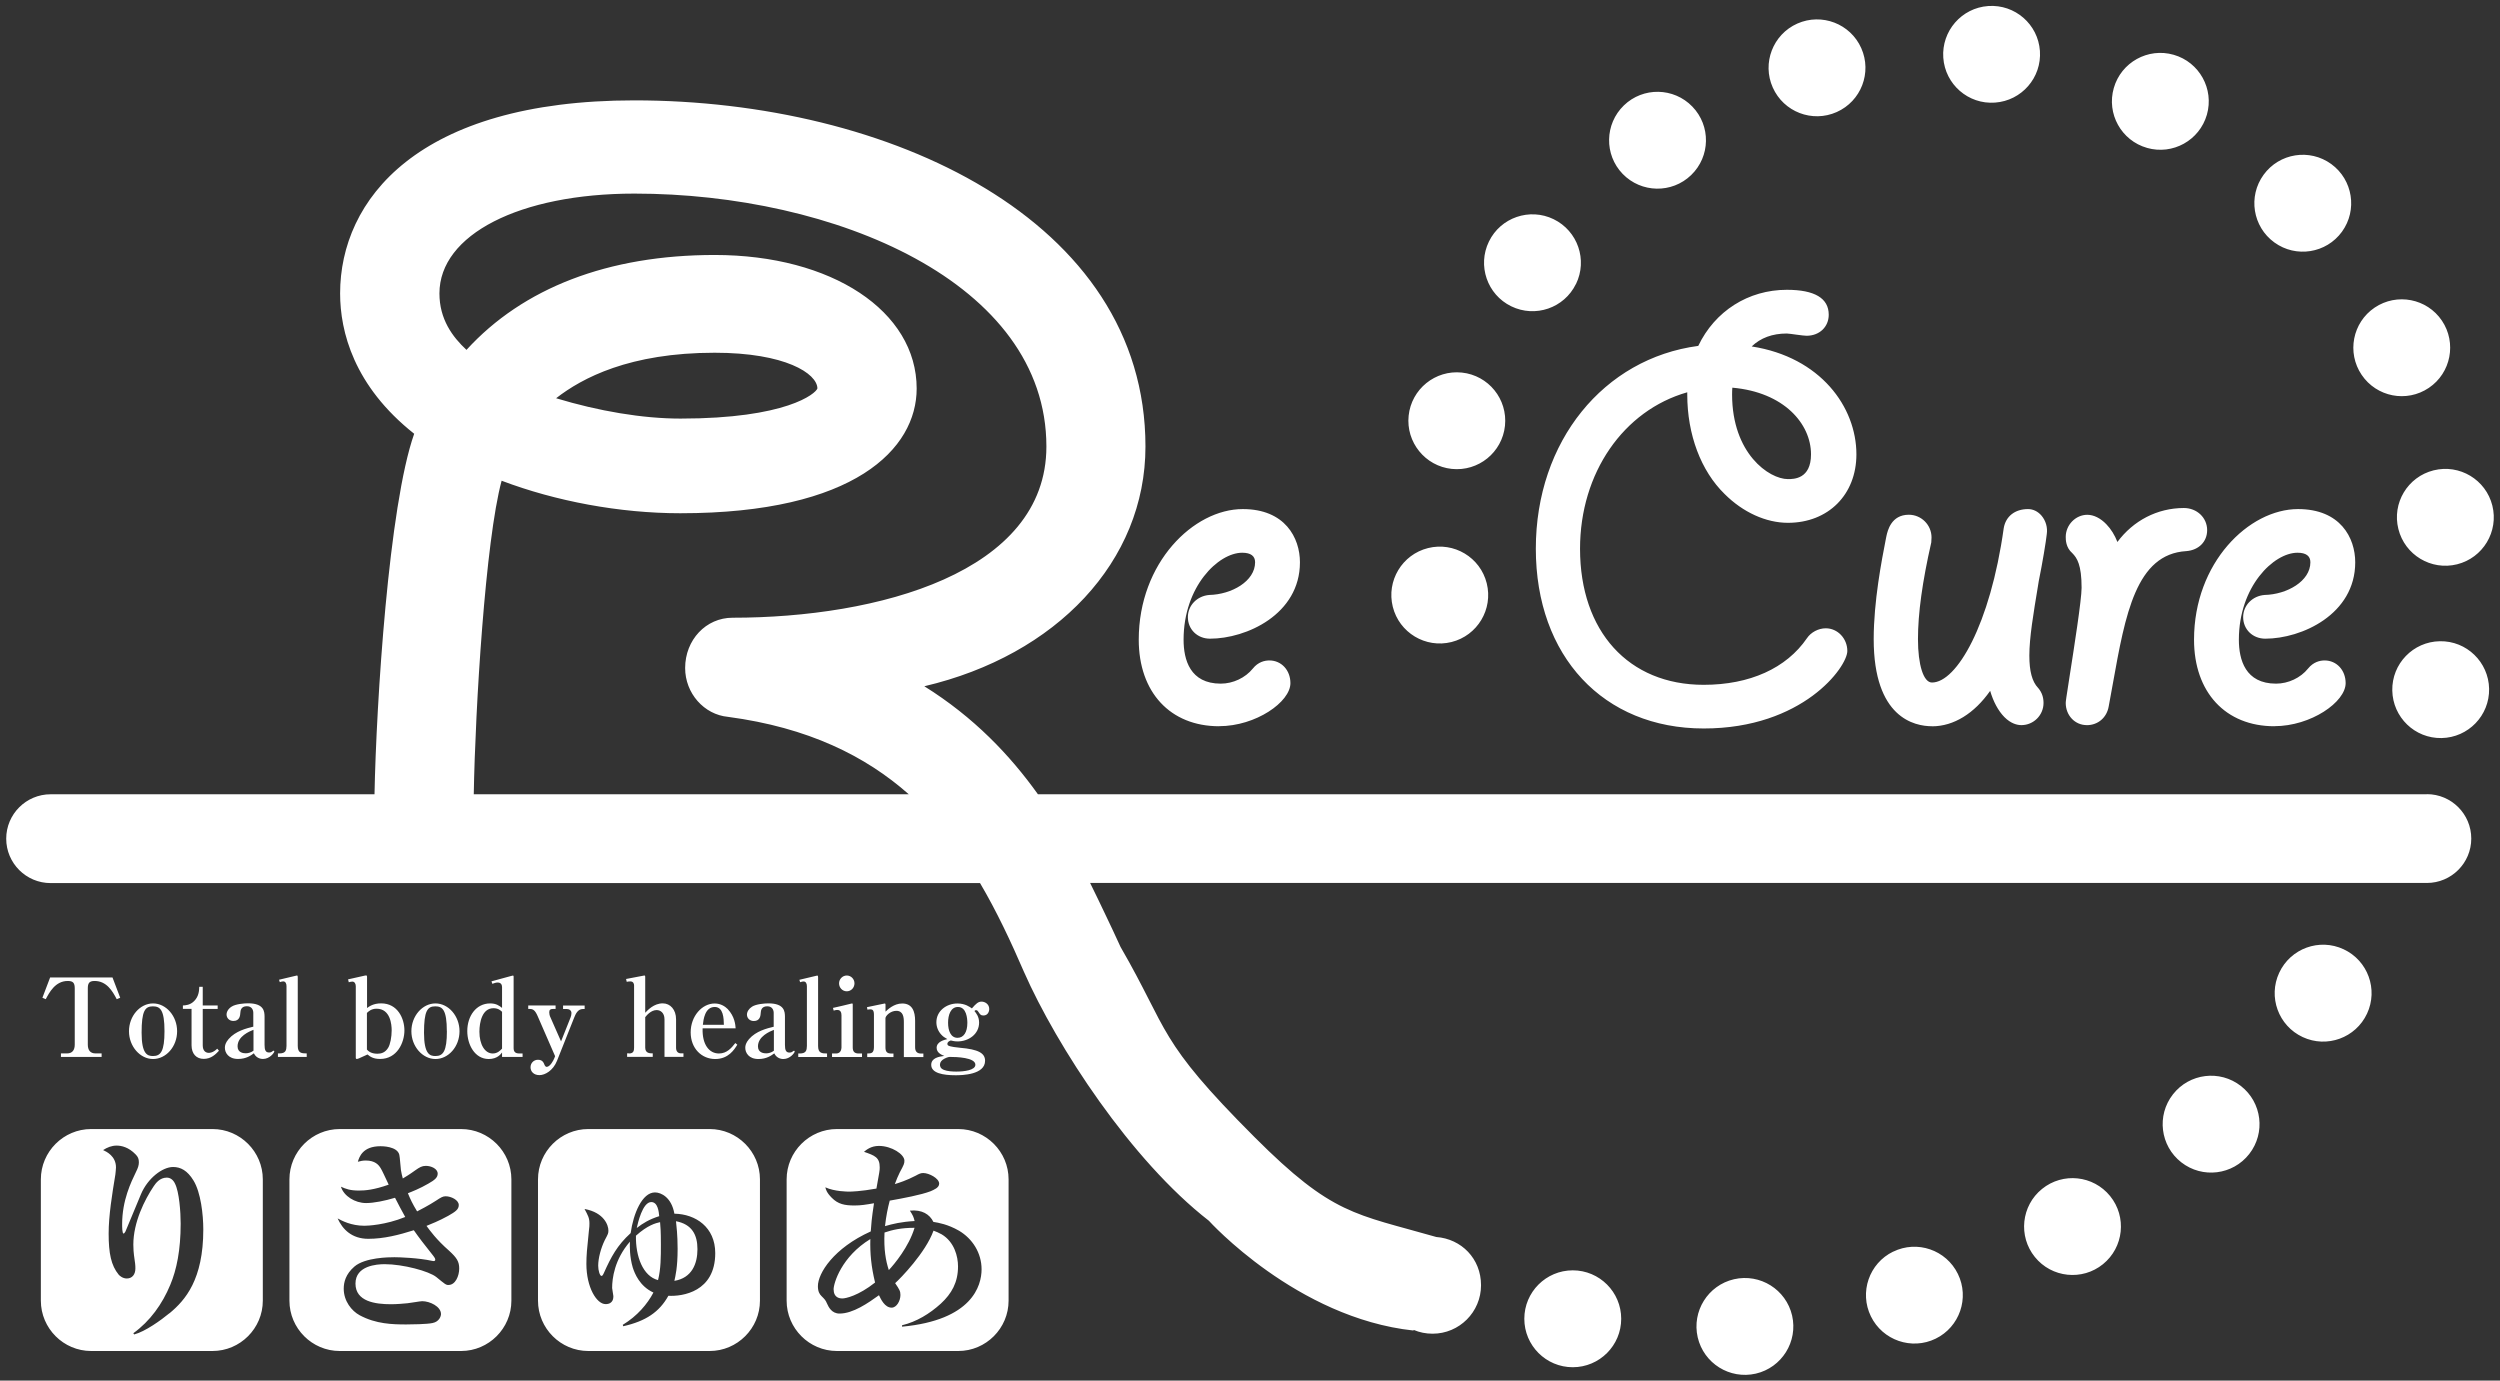<?xml version="1.0" encoding="UTF-8"?><svg id="_レイヤー_1" xmlns="http://www.w3.org/2000/svg" viewBox="0 0 402 222"><rect x="0" y="0" width="402" height="222" fill="#333333" stroke="none"/><rect width="402" height="222" style="fill:none;"/><path d="m196.03,116.78c-7.85,0-12.92-5.46-12.92-13.92,0-12.38,8.82-21,16.73-21,6.78,0,9.19,4.61,9.19,8.56,0,8.38-8.63,12.28-14.46,12.28-2.03,0-3.56-1.49-3.56-3.47,0-1.88,1.48-3.4,3.44-3.56,3.6-.08,7.37-2.21,7.37-5.26,0-1.01-.7-1.53-2.07-1.53-3.85,0-9.43,5.44-9.43,13.98,0,3.23,1.04,7.07,5.98,7.07,1.97,0,3.94-.93,5.15-2.42.86-1.08,1.93-1.31,2.67-1.31,1.93,0,3.38,1.57,3.38,3.65,0,3.02-5.56,6.92-11.46,6.92Zm77.93.36c-16.15,0-27-11.62-27-28.91s10.93-30.6,26.12-32.61c2.67-5.59,8.04-9.02,14.24-9.02,4.47,0,6.74,1.35,6.74,4.01,0,1.96-1.5,3.38-3.56,3.38-.31,0-.81-.07-1.67-.18-.49-.07-1.3-.18-1.51-.18-2.32,0-4.21.7-5.65,2.08,11.07,1.72,16.84,9.74,16.84,17.35,0,6.48-4.53,11.01-11.01,11.01-3.53,0-7.24-1.69-10.18-4.63-3.82-3.73-6.01-9.56-6.01-16.01,0-.12,0-.24,0-.35-10.25,2.92-17.24,12.96-17.24,25.16,0,13.29,7.8,21.88,19.88,21.88,7.4,0,13.3-2.66,16.61-7.5.63-.94,1.84-1.59,3.02-1.59,1.91,0,3.47,1.64,3.47,3.65,0,2.56-7.16,12.46-23.09,12.46Zm4.6-54.8c-.03.35-.04.71-.04,1.09,0,9.5,5.95,13.61,8.98,13.61.92,0,3.71,0,3.71-3.98,0-4.91-4.34-9.99-12.64-10.72Zm32.1,54.44c-2.82,0-9.37-1.36-9.37-14.01,0-6.07,1.28-12.66,1.97-16.19l.08-.39c.19-.85.76-3.42,3.6-3.42,2.01,0,3.65,1.64,3.65,3.65l-.04.8c-1.44,6.33-2.14,11.42-2.14,15.55s.88,6.98,2.25,6.98c3.97,0,9.37-9.28,11.54-24.82.32-1.91,1.81-3.07,3.91-3.07.82,0,1.59.38,2.17,1.06.69.81,1,1.92.84,2.98-.11,1.08-.68,4.57-1.29,7.56l-.12.75c-.74,4.47-1.39,8.32-1.39,11.2,0,2.53.44,4.18,1.4,5.2l.08.09c.54.67.8,1.43.8,2.34,0,1.96-1.6,3.56-3.56,3.56-.66,0-1.68-.23-2.74-1.3-.99-1.01-1.78-2.49-2.28-4.21-2.55,3.63-5.86,5.7-9.34,5.7Zm24.89-.18c-1.9,0-3.38-1.56-3.38-3.56,0-.28.08-.8.62-4.28.72-4.61,1.93-12.32,1.93-14.25,0-3.69-.73-4.79-1.5-5.57-1.05-.9-1.05-2.18-1.05-2.6,0-1.93,1.59-3.56,3.47-3.56,1.03,0,2.12.54,3.06,1.52.75.77,1.35,1.75,1.78,2.85,2.54-3.42,6.4-5.46,10.69-5.46,2.1,0,3.74,1.56,3.74,3.56,0,1.85-1.34,3.21-3.34,3.37-8.09.47-9.82,10.15-11.83,21.35l-.66,3.62c-.31,1.81-1.73,3.02-3.54,3.02Zm30.17.18c-7.85,0-12.92-5.46-12.92-13.92,0-12.38,8.82-21,16.73-21,6.79,0,9.19,4.61,9.19,8.56,0,8.38-8.63,12.28-14.46,12.28-2.03,0-3.56-1.49-3.56-3.47,0-1.88,1.48-3.4,3.44-3.56,3.6-.08,7.37-2.21,7.37-5.26,0-1.01-.7-1.53-2.07-1.53-3.85,0-9.43,5.44-9.43,13.98,0,3.23,1.04,7.07,5.98,7.07,1.97,0,3.94-.93,5.14-2.42.87-1.08,1.93-1.31,2.67-1.31,1.93,0,3.38,1.57,3.38,3.65,0,3.02-5.56,6.92-11.47,6.92Zm24.51,10.94h-223.33c-4.49-6.28-10.29-12.39-18.27-17.37,21.26-5,35.56-20.08,35.56-38.55,0-36.54-41.35-55.66-82.2-55.66-34.87,0-47.3,16.04-47.3,31.04,0,6.14,2.2,14.88,11.91,22.57-4.09,11.58-6.09,43.27-6.38,57.97H8.14c-3.94,0-7.14,3.2-7.14,7.14s3.2,7.14,7.14,7.14h149.45c2.7,4.58,4.96,9.42,7.06,14.27,5.27,11.96,17.2,30.29,29.74,40.03,0,0,14.12,15.64,32.9,17.65l.03-.1c.93.4,1.96.61,3.04.61,4.3,0,7.79-3.49,7.79-7.79s-3.17-7.45-7.19-7.76c-13.15-3.77-16.67-3.5-29.21-16.04-15.79-15.79-13.63-16.87-21.57-30.61l-1.24-2.68s-1.11-2.34-1.11-2.34c-.8-1.68-1.64-3.45-2.54-5.26h214.95c3.94,0,7.14-3.2,7.14-7.14s-3.2-7.14-7.14-7.14ZM109.42,82.53c28,0,37.98-10.36,37.98-20.05,0-12.45-13.66-21.48-32.48-21.48-17.14,0-30.83,5.31-39.91,15.26-2.28-2.11-4.35-4.96-4.35-9.08,0-9.45,12.89-16.05,31.35-16.05,32.12,0,66.25,14.25,66.25,40.67,0,20.32-27.19,27.53-50.47,27.53-4.27,0-7.62,3.56-7.62,8.09,0,4.05,3.03,7.49,6.9,7.85,12.89,1.72,22.1,6.29,29.06,12.45h-69.95c.24-13.93,1.88-40.81,4.48-50.42,8.69,3.29,18.95,5.23,28.75,5.23Zm-19.99-18.5c4.18-3.25,11.8-7.31,25.49-7.31,11.35,0,16.48,3.34,16.52,5.74-.26.83-4.97,4.85-22.02,4.85-6.11,0-13.19-1.21-19.99-3.27Zm163.47,140.24c-4.3,0-7.79,3.49-7.79,7.79s3.49,7.79,7.79,7.79,7.79-3.49,7.79-7.79-3.49-7.79-7.79-7.79Zm25.93,1.43c-4.19.97-6.8,5.15-5.84,9.34.97,4.19,5.15,6.8,9.34,5.84,4.19-.97,6.8-5.15,5.84-9.34-.97-4.19-5.15-6.8-9.34-5.84Zm25.59-4.44c-3.87,1.88-5.47,6.55-3.58,10.41,1.89,3.86,6.55,5.47,10.41,3.59,3.86-1.88,5.47-6.55,3.58-10.41-1.89-3.87-6.55-5.47-10.41-3.58Zm23.94-10.08c-3.34,2.7-3.86,7.61-1.15,10.95,2.7,3.34,7.61,3.86,10.95,1.15,3.34-2.71,3.86-7.61,1.15-10.95-2.71-3.34-7.61-3.86-10.95-1.15Zm21.05-15.21c-2.65,3.39-2.05,8.28,1.34,10.93,3.39,2.65,8.28,2.05,10.93-1.34,2.65-3.39,2.05-8.28-1.34-10.93-3.39-2.65-8.28-2.05-10.93,1.34Zm17.09-19.56c-1.82,3.9-.13,8.53,3.77,10.35,3.9,1.82,8.53.13,10.35-3.77,1.82-3.9.13-8.53-3.77-10.35-3.9-1.82-8.53-.13-10.35,3.77Zm18.18-45.38c.08,4.3,3.62,7.73,7.92,7.65,4.3-.08,7.72-3.62,7.65-7.92-.08-4.3-3.62-7.73-7.92-7.65-4.3.07-7.73,3.62-7.65,7.92Zm.98-25.96c1.04,4.17,5.27,6.71,9.44,5.67,4.17-1.04,6.71-5.27,5.67-9.44-1.04-4.17-5.27-6.71-9.44-5.67-4.18,1.04-6.72,5.27-5.67,9.44Zm-5.91-24.8c2.41,3.57,7.24,4.51,10.81,2.1,3.56-2.4,4.5-7.25,2.1-10.81-2.4-3.56-7.24-4.5-10.81-2.1-3.56,2.4-4.51,7.24-2.1,10.81Zm-14.04-21.29c3.48,2.53,8.35,1.76,10.88-1.72,2.52-3.48,1.75-8.35-1.72-10.88-3.48-2.53-8.35-1.76-10.88,1.72-2.53,3.48-1.76,8.35,1.72,10.88Zm-20.48-15.2c4.14,1.19,8.45-1.2,9.64-5.34,1.18-4.13-1.21-8.45-5.34-9.63-4.13-1.19-8.45,1.21-9.63,5.34-1.19,4.13,1.2,8.45,5.34,9.63Zm-24.44-7.28c4.29-.3,7.53-4.02,7.23-8.31-.3-4.29-4.02-7.52-8.31-7.22-4.29.3-7.52,4.02-7.23,8.31.3,4.29,4.02,7.53,8.31,7.22Zm-25.45,1.52c3.93-1.75,5.7-6.35,3.95-10.28-1.75-3.93-6.35-5.69-10.28-3.95-3.93,1.75-5.7,6.36-3.95,10.28,1.75,3.93,6.35,5.7,10.28,3.95Zm-23.4,10.13c3.1-2.99,3.18-7.92.19-11.01-2.99-3.09-7.92-3.18-11.01-.19-3.09,2.99-3.18,7.92-.2,11.01,2.99,3.09,7.92,3.18,11.01.2Zm-18.52,17.52c1.89-3.87.28-8.53-3.59-10.42-3.86-1.88-8.53-.28-10.41,3.59-1.88,3.86-.28,8.53,3.58,10.41,3.87,1.89,8.53.28,10.41-3.58Zm-11.42,22.8c.45-4.28-2.65-8.11-6.93-8.56-4.27-.45-8.11,2.65-8.56,6.93-.45,4.27,2.66,8.11,6.93,8.56,4.28.45,8.11-2.65,8.56-6.93Zm-2.93,25.33c-1.04-4.18-5.27-6.71-9.44-5.67-4.17,1.04-6.71,5.27-5.67,9.44,1.04,4.17,5.27,6.71,9.44,5.67,4.17-1.04,6.71-5.27,5.67-9.44ZM18.09,157.18l1.24,3.26-.56.23c-.68-1.31-1.63-2.93-3.56-2.93-.89,0-1.09.39-1.09,1.21v9.02c0,.86.37,1.42,1.24,1.42h.98v.56h-6.54v-.56h.98c.91,0,1.24-.61,1.24-1.42v-9.02c0-.86-.23-1.21-1.12-1.21-2.02,0-2.98,1.87-3.54,2.93l-.54-.23,1.24-3.26h10Zm8.36,8.64c0,3.22-.6,3.99-1.84,3.99-.88,0-1.84-.26-1.84-3.75s.54-4.24,1.81-4.24c1.17,0,1.87.54,1.87,4Zm2.03,0c0-2.44-1.77-4.47-3.87-4.47s-3.87,2.03-3.87,4.47,1.79,4.47,3.87,4.47,3.87-1.98,3.87-4.47Zm.93-3.58v-.56c.4-.02,1.17-.05,1.82-.72.74-.75.79-1.65.81-2.28h.56v3h2.4v.56h-2.4v5.85c0,.91.49,1.21.98,1.21.12,0,.67,0,1.35-.67l.28.33c-.52.56-1.26,1.31-2.45,1.31s-1.96-.82-1.96-2.19v-5.85h-1.38Zm11.35,6.71c-.39.3-.88.42-1.23.42s-1.33-.07-1.33-1.12c0-1.61,1.89-2.4,2.56-2.66v3.36Zm0-3.87c-1.14.28-2.87.7-4,2-.51.6-.6,1.03-.6,1.4,0,.79.56,1.8,2.12,1.8,1.3,0,2.07-.56,2.54-.91.44.91,1.33.91,1.47.91,1.09,0,1.82-1.02,1.82-1.21,0-.07-.05-.12-.11-.12-.07,0-.17.07-.21.12-.12.09-.24.17-.53.17-.56,0-.72-.4-.72-1.23v-4.56c-.02-.77-.05-2.12-2.66-2.12-.65,0-2,.12-2.63.53-.53.33-.82.82-.82,1.28,0,.54.42,1.03,1.1,1.03,1.02,0,1.09-.88,1.12-1.35.02-.28.07-1.02,1.05-1.02.79,0,1.03.6,1.03,1.07v2.19Zm4.17,4.31c1.03,0,1.12-.53,1.14-1.21v-9.6c0-.42-.16-.77-.52-.77-.16,0-.25.02-.56.12l-.12-.39c.24-.05,2.86-.68,2.87-.68.12,0,.14.11.14.28v11.04c0,1.16.6,1.21,1.44,1.21v.56h-4.63v-.56h.25Zm14.08-6.52c.25-.24.7-.67,1.54-.67,2.24,0,2.43,2.59,2.43,3.47,0,1.09-.23,2.3-.58,2.84-.47.74-1.07.93-1.73.93-1.05,0-1.49-.47-1.67-.67v-5.91Zm-2.94-4.92c.21-.05.39-.11.58-.11.4,0,.56.39.56.75v11.53c0,.09.04.16.16.16s.21-.04.4-.12c.3-.12.74-.33,1.33-.6.39.32.88.72,2.02.72,2.72,0,3.91-2.61,3.91-4.59,0-1.87-1.05-4.35-3.75-4.35-1.26,0-1.93.51-2.26.75v-5.01c0-.11-.02-.23-.14-.23-.05,0-.14.02-.19.02-.44.09-2.33.53-2.72.61l.11.46Zm15.79,7.87c0,3.22-.6,3.99-1.84,3.99-.88,0-1.84-.26-1.84-3.75s.54-4.24,1.8-4.24c1.17,0,1.87.54,1.87,4Zm2.03,0c0-2.44-1.77-4.47-3.87-4.47s-3.87,2.03-3.87,4.47,1.79,4.47,3.87,4.47,3.87-1.98,3.87-4.47Zm6.85,2.79c-.3.31-.74.79-1.51.79-1.26,0-2.14-1.44-2.14-3.5,0-1.52.44-3.78,2.26-3.78.79,0,1.16.37,1.38.58v5.92Zm3.29,1.35v-.56h-.51c-.65,0-.93-.26-.93-.88v-11.51c0-.07-.04-.14-.11-.14-.04,0-.24.05-.3.07-.88.23-2.28.61-3.15.86l.14.4c.35-.12.56-.21.86-.21.51,0,.7.35.7.72v3.36c-.47-.37-.96-.72-1.91-.72-2.26,0-3.68,2.03-3.68,4.45,0,2.19,1.21,4.49,3.45,4.49,1.37,0,1.95-.79,2.14-1.05v.72h3.29Zm6.18-2.49l1.54-3.87c.09-.21.14-.47.14-.7,0-.39-.33-.65-.72-.65h-.63v-.56h3.47v.56h-.3c-.82,0-1.17.86-1.37,1.35l-2.77,6.97c-.63,1.59-1.94,2.31-2.82,2.31-.95,0-1.44-.6-1.44-1.26,0-.7.53-1.21,1.19-1.21.74,0,.91.44,1.09.89.07.14.18.25.32.25.53,0,1.09-1.02,1.23-1.4l.12-.32-2.8-6.43c-.4-.93-.74-1.16-1.24-1.16h-.28v-.56h4.4v.56h-.46c-.37,0-.56.14-.56.53,0,.25.07.53.11.63l1.79,4.06Zm10.93,1.93c.77,0,.81-.49.82-.93v-10.01c0-.23-.09-.65-.6-.65-.21,0-.47.03-.58.07l-.11-.46c.26-.05,2.89-.56,2.94-.56.12,0,.14.12.14.19v5.8c.4-.42,1.4-1.51,2.82-1.51,1.23,0,2.14,1.03,2.14,2.56v4.59c0,.51.25.89.79.89h.4v.56h-3.05v-6.03c0-1.07-.67-1.49-1.26-1.49-.89,0-1.59.82-1.84,1.14v4.89c0,.93.74.93,1.21.93v.56h-4.12v-.56h.28Zm11.88-4.61c.09-.82.32-2.87,1.91-2.87,1.4,0,1.45,1.86,1.47,2.87h-3.38Zm5.22,2.93c-.58.74-1.33,1.68-2.63,1.68-1.58,0-2.72-1.44-2.63-4.05h5.31c-.04-.56-.14-1.89-1.28-3.1-.4-.4-1.1-.89-2.09-.89-2.02,0-3.86,2.02-3.86,4.64s1.8,4.29,3.94,4.29,3.07-1.52,3.56-2.3l-.33-.28Zm6.2,1.24c-.39.3-.88.42-1.23.42s-1.33-.07-1.33-1.12c0-1.61,1.89-2.4,2.56-2.66v3.36Zm0-3.87c-1.14.28-2.87.7-4,2-.51.6-.6,1.03-.6,1.4,0,.79.56,1.8,2.12,1.8,1.3,0,2.07-.56,2.54-.91.44.91,1.33.91,1.47.91,1.09,0,1.82-1.02,1.82-1.21,0-.07-.05-.12-.11-.12-.07,0-.17.07-.21.12-.12.09-.25.17-.53.17-.56,0-.72-.4-.72-1.23v-4.56c-.02-.77-.05-2.12-2.66-2.12-.65,0-2,.12-2.63.53-.52.33-.82.82-.82,1.28,0,.54.42,1.03,1.1,1.03,1.02,0,1.09-.88,1.12-1.35.02-.28.07-1.02,1.05-1.02.79,0,1.03.6,1.03,1.07v2.19Zm4.17,4.31c1.03,0,1.12-.53,1.14-1.21v-9.6c0-.42-.16-.77-.53-.77-.16,0-.24.02-.56.12l-.12-.39c.25-.05,2.86-.68,2.87-.68.12,0,.14.11.14.28v11.04c0,1.16.6,1.21,1.44,1.21v.56h-4.63v-.56h.24Zm5.82,0c.42,0,.84-.21.88-.95v-5.17c0-.42-.12-.88-.65-.88-.07,0-.3,0-.6.11l-.12-.44c.26-.05,2.68-.61,2.77-.65.04,0,.28-.07.3-.07.07,0,.11.07.11.14v6.96c0,.65.3.95.95.95h.54v.56h-4.82v-.56h.65Zm.49-11.28c0-.68.56-1.26,1.24-1.26s1.24.56,1.24,1.26-.54,1.28-1.24,1.28-1.24-.58-1.24-1.28Zm4.54,11.28c.65,0,1.05-.05,1.07-1v-5.24c0-.74-.25-.86-.58-.86-.23,0-.35.04-.47.05l-.07-.4c1.23-.24,1.35-.28,2.51-.52.28-.07.32-.07.35-.07.11,0,.12.14.12.19v1.12c.35-.33,1.35-1.31,2.68-1.31,1.63,0,2.08,1.28,2.08,2.79v4.26c0,.67.32,1,.96,1h.37v.56h-3.14v-5.61c0-.81-.11-1.82-1.21-1.82-.96,0-1.75.82-1.75,1.19v4.68c0,.72.26,1,.96,1h.33v.56h-4.22v-.56Zm11.69,1.79c.02-.23.05-.47.42-.77.3-.24.91-.47,1.12-.47,1.12,0,4.15.09,4.15,1.26,0,.89-1.82,1.1-3.07,1.1-.58,0-1.44-.05-1.96-.26-.61-.24-.65-.58-.67-.86Zm1.72-3.89c.16.03.54.16,1.1.16,1.77,0,3.47-1.16,3.47-3.03,0-.96-.49-1.54-.75-1.86.09-.09.14-.14.25-.14.23,0,.33.19.39.28.28.42.37.58.81.58.7,0,.93-.63.93-1.05,0-.77-.68-1.18-1.23-1.18s-.89.32-1.56,1.09c-.35-.24-1.07-.79-2.33-.79-1.77,0-3.38,1.21-3.38,3.01,0,.75.28,1.44.77,1.98.3.33.54.49,1,.74-.46.11-1.73.39-1.73,1.4,0,.86.95,1.19,1.23,1.3-.86.12-2.1.32-2.1,1.44,0,1.33,1.89,1.67,3.93,1.67,1,0,4.73-.07,4.73-2.33,0-1.23-1.09-1.84-4.03-2.09-.44-.04-1.59-.16-1.91-.37-.07-.05-.12-.12-.12-.25,0-.33.32-.47.56-.56Zm1.17-5.38c1.38,0,1.51,1.87,1.51,2.56,0,1.51-.6,2.4-1.58,2.4-1.1,0-1.52-1.16-1.52-2.42s.42-2.54,1.59-2.54Zm-49.32,31.37c-1.41,0-2.17,3.45-2.33,4.17.98-.76,2.04-1.41,3.61-1.9-.06-.66-.2-2.27-1.28-2.27Zm-2.46,5.39c-.07,3.35,1.12,6.53,3.55,7.16.46-1.77.46-3.78.46-5.71,0-2.17-.07-2.96-.13-3.61-.72.16-2,.49-3.87,2.17Zm6.44-2.3c.07.66.26,2.23.26,4.43,0,3.05-.36,4.4-.52,5.15,2.82-.46,3.71-2.76,3.71-5.09s-.89-4.01-3.45-4.5Zm-34.56-14.83h-19.51c-4.45,0-8.09,3.64-8.09,8.09v19.51c0,4.45,3.64,8.09,8.09,8.09h19.51c4.45,0,8.09-3.64,8.09-8.09v-19.51c0-4.45-3.64-8.09-8.09-8.09Zm-2.01,25.08c-.43,0-.56-.13-1.97-1.28-1.18-.95-5.35-2.07-8.31-2.07-1.25,0-4.69.23-4.69,3.12s3.19,3.32,5.71,3.32c.95,0,2.04-.1,2.66-.16.39-.03,2.04-.33,2.36-.33,1.22,0,3.02.85,3.02,2.07,0,.33-.26,1.22-1.35,1.44-.85.2-3.51.23-4.24.23-2.17,0-4.86-.06-7.49-1.48-1.28-.69-2.56-2.27-2.56-4.27,0-1.02.3-2.33,1.71-3.55,1.71-1.48,5.58-1.51,6.44-1.51.72,0,3.87.1,6.08.59.06,0,.16.03.23.03.1,0,.26-.03.26-.23,0-.16-.16-.43-.3-.59-1.54-1.94-2.3-2.92-3.15-4.14-2.4.76-4.83,1.38-7.32,1.38-2.63,0-4.14-1.51-4.93-3.28.66.36,2.17,1.18,4.3,1.18.49,0,3.35-.1,6.57-1.41-.69-1.25-1.02-1.87-1.64-3.09-1.64.49-3.38.85-4.66.85-1.77,0-3.58-1.12-4.04-2.63.79.36,1.48.62,2.89.62.98,0,2.4-.1,4.79-.95-.62-1.31-1.05-2.27-1.28-2.63-.33-.56-.92-1.25-2.4-1.25-.46,0-.82.07-1.28.2.23-.76.76-2.5,3.65-2.5.23,0,2.69,0,3.02,1.38.1.39.2,2.13.26,2.46.07.49.2.95.3,1.35.49-.3,1.05-.62,2-1.31.69-.49,1.08-.72,1.71-.72.85,0,1.9.46,1.9,1.25,0,.62-.46,1.02-1.51,1.61-1.35.79-2.69,1.31-3.28,1.54.39.95.72,1.67,1.48,2.92,1.87-.95,2.86-1.61,3.02-1.71.85-.56,1.12-.72,1.58-.72.85,0,2.1.59,2.1,1.41,0,.72-.56,1.08-1.71,1.74-1.54.85-2.76,1.31-3.48,1.61.56.76,1.58,2.2,3.65,4.01,1.25,1.15,1.61,1.74,1.61,2.86,0,1.18-.62,2.63-1.71,2.63Zm-37.96-25.08H14.66c-4.45,0-8.09,3.64-8.09,8.09v19.51c0,4.45,3.64,8.09,8.09,8.09h19.51c4.45,0,8.09-3.64,8.09-8.09v-19.51c0-4.45-3.64-8.09-8.09-8.09Zm-6.92,29.61c-1.35,1.12-3.91,2.96-5.68,3.42l-.13-.2c2.69-1.94,4.66-4.69,5.94-7.78,1.02-2.43,1.67-5.58,1.67-9.85,0-1.84-.23-5.12-.92-6.44-.26-.56-.72-.95-1.31-.95-1.12,0-1.77.89-2.1,1.38-1.48,2.2-3.28,5.81-3.28,9.39,0,.72.06,1.38.1,1.67.2,1.38.23,1.64.23,2.17,0,.98-.53,1.61-1.38,1.61-.62,0-1.12-.39-1.31-.62-1.21-1.48-1.61-3.41-1.61-6.6,0-2.92.56-6.34,1.08-9.49.03-.36.1-.82.1-1.15,0-1.81-1.51-2.53-2.07-2.79.66-.43,1.38-.72,2.17-.72s1.94.26,3.05,1.41c.39.39.53.72.53,1.28,0,.46-.13.89-.46,1.54-.79,1.64-2.23,4.56-2.23,8.41,0,.36,0,1.51.23,1.51.13,0,.26-.3.3-.33l2.5-6.01c1.08-2.56,3.45-4.37,5.16-4.37,1.21,0,2.3.56,3.28,2.17,1.18,1.9,1.58,5.52,1.58,7.88,0,8.05-2.89,11.36-5.42,13.46Zm115.67-6.93c.89-.95,3.22-3.74,4.14-6.8-2.17,0-3.55.33-4.83.76-.13,2.73.2,4.53.69,6.04Zm-8.87,3.12c0,.43.1,1.44,1.41,1.44.52,0,2.56-.43,5.25-2.56-.62-2.56-.82-4.63-.76-6.99-4.63,2.82-5.91,7.09-5.91,8.11Zm20.04-25.8h-19.51c-4.45,0-8.09,3.64-8.09,8.09v19.51c0,4.45,3.64,8.09,8.09,8.09h19.51c4.45,0,8.09-3.64,8.09-8.09v-19.51c0-4.45-3.64-8.09-8.09-8.09Zm-9.04,31.78v-.23c2.33-.56,4.43-1.84,6.24-3.48,1.74-1.61,2.76-3.42,2.76-5.98,0-1.61-.59-3.94-2.63-5.16-.46-.26-.95-.46-1.31-.59-1.28,3.55-5.32,7.68-6.17,8.44.69,1.02.85,1.28.85,1.9,0,.95-.62,2.04-1.41,2.04-1.12,0-1.74-1.38-2.04-2-1.74,1.25-4.17,2.95-6.34,2.95-1.28,0-1.77-1.08-2-1.58-.26-.59-.33-.66-.92-1.25-.3-.3-.56-.72-.56-1.58,0-2.07,2.53-6.11,8.5-8.8.07-1.02.13-2,.52-4.53-1.31.23-2.1.36-3.12.36-1.58,0-2.66-.2-3.68-1.25-.82-.82-.95-1.35-1.02-1.67,1.48.69,3.65.69,3.81.69.33,0,1.84-.03,4.4-.49.49-2.73.53-2.89.53-3.41,0-1.61-.79-1.9-2.53-2.5.36-.3,1.12-.95,2.4-.95,2.04,0,4.1,1.35,4.1,2.37,0,.46-.06.62-.75,1.9-.26.53-.56,1.22-.79,1.87.66-.2,1.9-.59,3.35-1.35.59-.33.85-.43,1.22-.43.92,0,2.56.85,2.56,1.71,0,.66-.85.98-1.38,1.22-1.54.59-4.37,1.12-6.57,1.51-.33,1.28-.56,2.36-.76,4.1,1.25-.36,2.56-.69,4.76-.82-.16-.66-.26-.89-.76-1.67,1.94-.2,3.19.59,3.78,1.81.82.13,2.33.39,4.11,1.41,2.17,1.28,3.64,3.58,3.64,6.21s-1.51,8.18-12.81,9.23Zm-30.94-31.78h-19.51c-4.45,0-8.09,3.64-8.09,8.09v19.51c0,4.45,3.64,8.09,8.09,8.09h19.51c4.45,0,8.09-3.64,8.09-8.09v-19.51c0-4.45-3.64-8.09-8.09-8.09Zm-6.64,26.82c-1.44,2.59-3.61,4.07-7.26,4.89l-.07-.23c2.33-1.41,3.97-3.35,4.93-5.19-2.23-1.02-3.02-3.09-3.32-4.01-.52-1.74-.49-3.45-.46-4.17-2.5,2.89-2.86,5.94-2.86,7.45,0,.2.2,1.12.2,1.31,0,.26,0,1.28-1.25,1.28-1.44,0-3.09-2.69-3.09-6.47,0-1.31.1-2.43.39-5.19.1-.72.1-1.05.1-1.31,0-.89-.23-1.28-.79-2.33,3.19.59,3.84,2.66,3.84,3.45,0,.46-.03.53-.59,1.58-.62,1.28-1.05,2.89-1.05,4.1,0,.76.26,1.64.53,1.64.13,0,.23-.13.39-.49,1.15-2.56,2.13-4.43,4.3-6.4.43-3.12,1.84-6.54,3.91-6.54.98,0,2.66.79,3.12,3.42,3.42.06,6.57,2.17,6.57,6.34,0,6.24-5.29,6.99-7.55,6.86Z" style="fill:#fff;"/></svg>